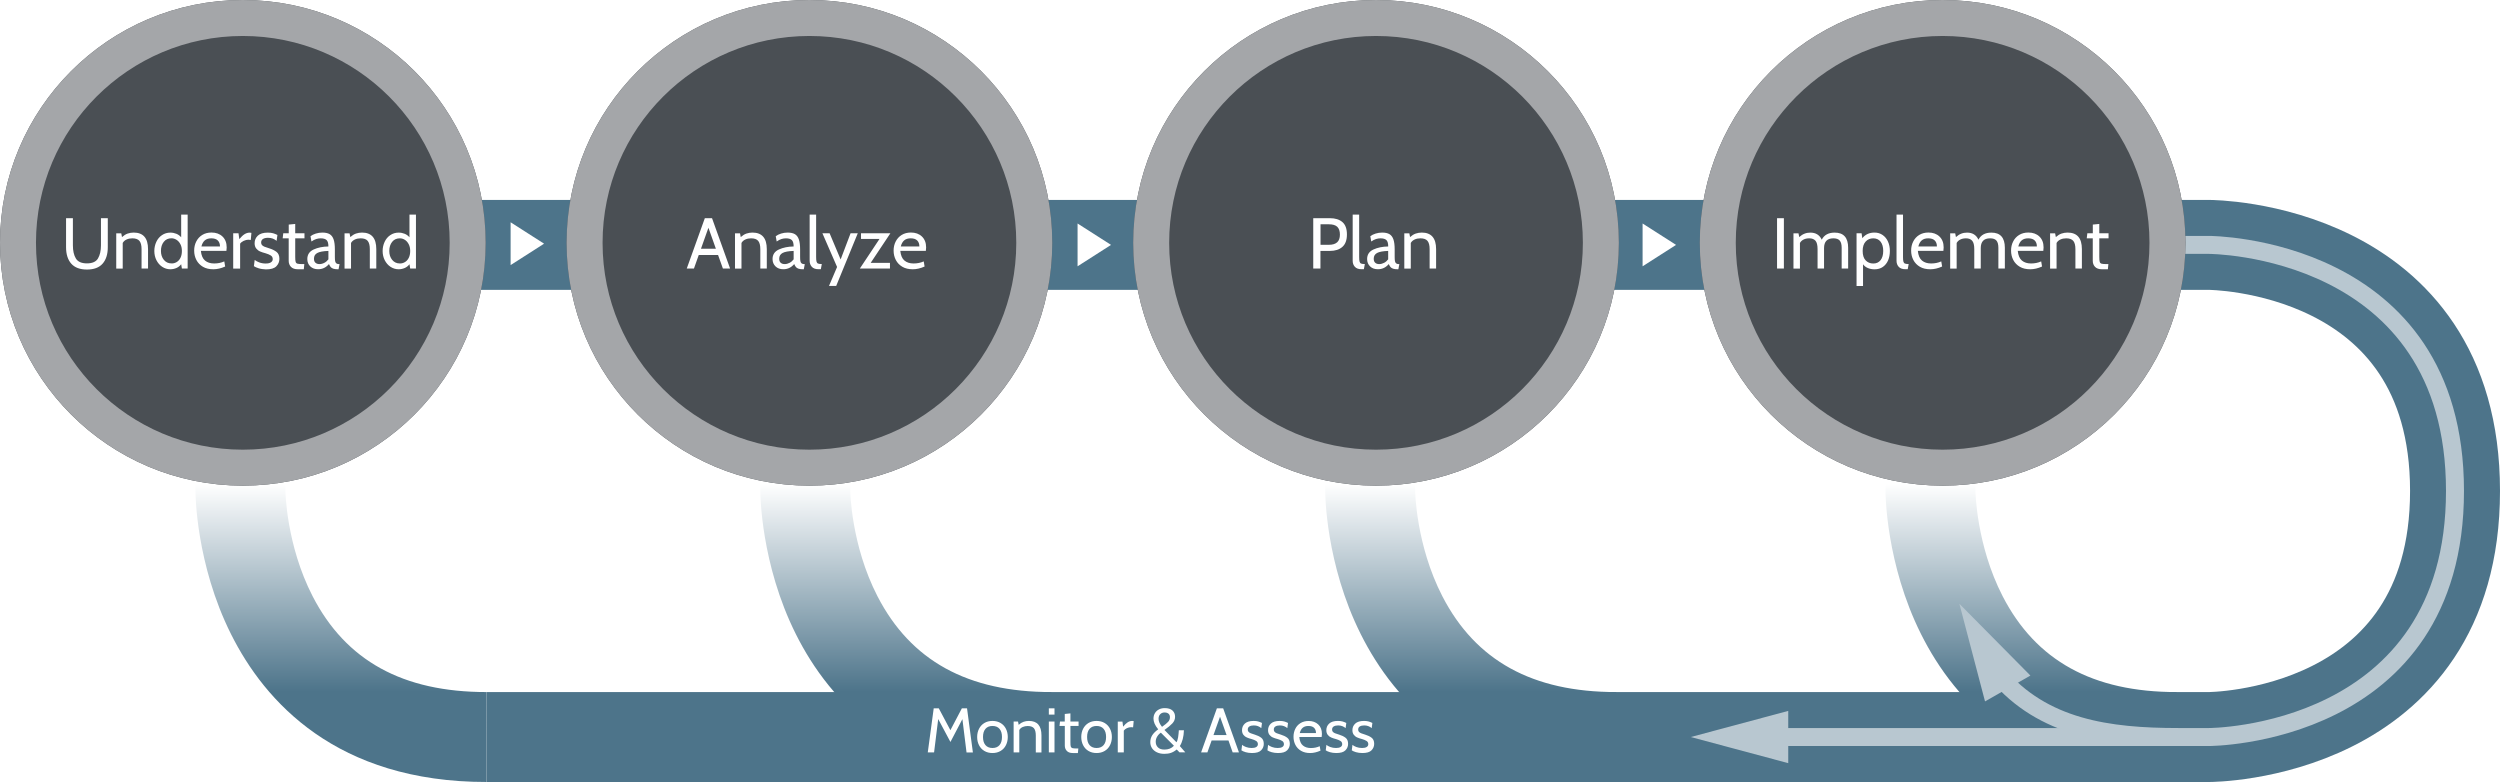 <?xml version="1.0" encoding="utf-8"?>
<!-- Generator: Adobe Illustrator 23.1.1, SVG Export Plug-In . SVG Version: 6.00 Build 0)  -->
<svg id="custom-2" version="1.0" xmlns="http://www.w3.org/2000/svg" xmlns:xlink="http://www.w3.org/1999/xlink" x="0px" y="0px"
	 viewBox="0 0 555.95 173.9" style="enable-background:new 0 0 555.95 173.9;" xml:space="preserve">

<style type="text/css">
  #custom-2 .st0{display:none;}
  #custom-2 .st1{display:inline;fill:none;stroke:#EC1C24;stroke-width:20;stroke-miterlimit:10;}
  #custom-2 .st2{display:inline;fill:none;stroke:#4d748a;stroke-width:20;stroke-miterlimit:10;}
  #custom-2 .st3{fill:none;stroke:#4d748a;stroke-width:20;stroke-miterlimit:10;}
  #custom-2 .st4{fill:url(#SVGID_1_); stroke-width:0;}
  #custom-2 .st5{fill:url(#SVGID_2_);}
  #custom-2 .st6{fill:url(#SVGID_3_);}
  #custom-2 .st7{fill:url(#SVGID_4_);}
  #custom-2 .st8{fill:#FFFFFF;}
  #custom-2 .st9{fill:none;stroke:#B8C7D0;stroke-width:4;stroke-miterlimit:10;}
  #custom-2 .st10{fill:#B8C7D0;}
  #custom-2 .st11{fill:#FFFFFF;stroke:#4a4f54;stroke-width:8;stroke-miterlimit:10;}
  #custom-2 .st12{fill:#FFFFFF;stroke:#4a4f54;stroke-width:8;stroke-miterlimit:10;}
  #custom-2 .st13{fill:#FFFFFF;stroke:#4a4f54;stroke-width:8;stroke-miterlimit:10;}
  #custom-2 .st14{fill:#FFFFFF;stroke:#4a4f54;stroke-width:8;stroke-miterlimit:10;}
  #custom-2 .st15{fill:#524F26;}
  #custom-2 .st16{fill:#4a4f54;stroke:#A4A6A9;stroke-width:8;stroke-miterlimit:10;}
  #custom-2 .st17{fill:#4a4f54;stroke:#A4A6A9;stroke-width:8;stroke-miterlimit:10;}
  #custom-2 .st18{fill:#4a4f54;stroke:#A4A6A9;stroke-width:8;stroke-miterlimit:10;}
  #custom-2 .st19{fill:#4a4f54;stroke:#A4A6A9;stroke-width:8;stroke-miterlimit:10;}	
</style>

<g id="build" class="st0">
	<path class="st1" d="M108.19,355.42h383.04c0,0,54.72,0,54.72-54.72s-54.72-54.72-54.72-54.72H94.51"/>
	<path class="st2" d="M361.27,355.42c-54.72,0-54.72-54.72-54.72-54.72v-13.57"/>
	<path class="st2" d="M484.39,451.18c-54.72,0-54.72-54.72-54.72-54.72v-14.01"/>
	<path class="st2" d="M231.31,355.42c-54.72,0-54.72-54.72-54.72-54.72v-13.57"/>
	<path class="st2" d="M108.19,355.42c-54.72,0-54.72-54.72-54.72-54.72v-13.57"/>
</g>
<g id="base">
	<path class="st3" d="M108.19,163.9h383.04c0,0,54.72,0,54.72-54.72s-54.72-54.72-54.72-54.72H94.51"/>
	<linearGradient id="SVGID_1_" gradientUnits="userSpaceOnUse" x1="75.827" y1="153.763" x2="75.827" y2="86.566">
		<stop  offset="0" style="stop-color:#4d748a"/>
		<stop  offset="0.687" style="stop-color:#FFFFFF"/>
	</linearGradient>
	<path class="st4" d="M108.19,173.9c-33.37,0-49.32-17.88-56.82-32.89c-7.81-15.61-7.9-31.18-7.9-31.83V95.61h20v13.57
		c0,0.08,0.17,12.01,6.06,23.43c7.4,14.33,20.04,21.29,38.66,21.29V173.9z"/>
	<linearGradient id="SVGID_2_" gradientUnits="userSpaceOnUse" x1="201.444" y1="153.763" x2="201.444" y2="86.566">
		<stop  offset="0" style="stop-color:#4d748a"/>
		<stop  offset="0.687" style="stop-color:#FFFFFF"/>
	</linearGradient>
	<path class="st5" d="M233.8,173.9c-33.37,0-49.32-17.88-56.82-32.89c-7.81-15.61-7.9-31.18-7.9-31.83V95.61h20v13.57
		c0,0.08,0.17,12.01,6.06,23.43c7.4,14.33,20.04,21.29,38.66,21.29V173.9z"/>
	<linearGradient id="SVGID_3_" gradientUnits="userSpaceOnUse" x1="327.06" y1="153.763" x2="327.06" y2="86.566">
		<stop  offset="0" style="stop-color:#4d748a"/>
		<stop  offset="0.687" style="stop-color:#FFFFFF"/>
	</linearGradient>
	<path class="st6" d="M359.42,173.9c-33.37,0-49.32-17.88-56.82-32.89c-7.81-15.61-7.9-31.18-7.9-31.83V95.61h20v13.57
		c0,0.08,0.17,12.01,6.06,23.43c7.4,14.33,20.04,21.29,38.66,21.29V173.9z"/>
	<linearGradient id="SVGID_4_" gradientUnits="userSpaceOnUse" x1="451.656" y1="153.763" x2="451.656" y2="86.566">
		<stop  offset="0" style="stop-color:#4d748a"/>
		<stop  offset="0.687" style="stop-color:#FFFFFF"/>
	</linearGradient>
	<path class="st7" d="M484.02,173.9c-33.37,0-49.32-17.88-56.82-32.89c-7.81-15.61-7.9-31.18-7.9-31.83V95.61h20v13.57
		c0,0.08,0.17,12.01,6.06,23.43c7.4,14.33,20.04,21.29,38.66,21.29V173.9z"/>
	<path class="st8" d="M302.97,167.46c0.95,0,1.63-0.2,2.02-0.6s0.6-0.88,0.6-1.44c0-0.62-0.19-1.08-0.58-1.37
		c-0.39-0.29-0.85-0.51-1.38-0.67c-0.43-0.13-0.75-0.24-0.95-0.32c-0.2-0.08-0.36-0.19-0.48-0.32s-0.17-0.29-0.17-0.5
		c0-0.31,0.12-0.54,0.36-0.69c0.24-0.15,0.56-0.23,0.97-0.23c0.36,0,0.67,0.05,0.94,0.16c0.27,0.11,0.52,0.25,0.74,0.44l0.15-1.15
		c-0.28-0.14-0.56-0.25-0.84-0.33c-0.28-0.08-0.62-0.12-1.02-0.12c-0.88,0-1.53,0.2-1.95,0.59c-0.42,0.39-0.63,0.88-0.63,1.47
		c0,0.43,0.11,0.77,0.32,1.04c0.21,0.26,0.46,0.46,0.76,0.58c0.29,0.13,0.66,0.25,1.08,0.36c0.39,0.11,0.72,0.25,0.98,0.41
		c0.26,0.16,0.39,0.4,0.39,0.72c0,0.27-0.12,0.48-0.36,0.63s-0.58,0.22-1.02,0.22c-0.47,0-0.89-0.07-1.28-0.22
		c-0.39-0.15-0.67-0.31-0.86-0.48l-0.15,1.22c0.21,0.15,0.52,0.29,0.93,0.41C301.96,167.39,302.43,167.46,302.97,167.46
		 M297.17,167.46c0.95,0,1.63-0.2,2.02-0.6c0.4-0.4,0.6-0.88,0.6-1.44c0-0.62-0.19-1.08-0.58-1.37c-0.39-0.29-0.85-0.51-1.38-0.67
		c-0.43-0.13-0.75-0.24-0.95-0.32c-0.2-0.08-0.36-0.19-0.48-0.32s-0.17-0.29-0.17-0.5c0-0.31,0.12-0.54,0.36-0.69
		c0.24-0.15,0.56-0.23,0.97-0.23c0.36,0,0.67,0.05,0.94,0.16c0.27,0.11,0.52,0.25,0.74,0.44l0.15-1.15
		c-0.28-0.14-0.56-0.25-0.84-0.33c-0.28-0.08-0.62-0.12-1.02-0.12c-0.88,0-1.53,0.2-1.95,0.59c-0.42,0.39-0.63,0.88-0.63,1.47
		c0,0.43,0.11,0.77,0.32,1.04s0.46,0.46,0.76,0.58c0.29,0.13,0.66,0.25,1.08,0.36c0.39,0.11,0.72,0.25,0.98,0.41
		c0.26,0.16,0.39,0.4,0.39,0.72c0,0.27-0.12,0.48-0.36,0.63c-0.24,0.15-0.58,0.22-1.01,0.22c-0.47,0-0.89-0.07-1.28-0.22
		c-0.39-0.15-0.67-0.31-0.86-0.48l-0.15,1.22c0.21,0.15,0.52,0.29,0.93,0.41C296.16,167.39,296.63,167.46,297.17,167.46
		 M289.04,163.02c0.13-0.52,0.35-0.92,0.66-1.18c0.31-0.27,0.73-0.4,1.27-0.4c0.56,0,0.98,0.14,1.26,0.42s0.42,0.67,0.42,1.16
		H289.04z M291.35,167.46c0.74,0,1.5-0.18,2.3-0.53l-0.17-0.99c-0.6,0.27-1.25,0.41-1.97,0.41c-0.72,0-1.31-0.19-1.76-0.56
		c-0.46-0.37-0.73-1-0.81-1.89h4.97c0.04-0.21,0.06-0.44,0.06-0.67c0-0.9-0.27-1.62-0.82-2.13s-1.26-0.77-2.14-0.77
		c-0.69,0-1.29,0.16-1.8,0.47c-0.51,0.31-0.9,0.74-1.16,1.27s-0.4,1.13-0.4,1.77c0,0.67,0.14,1.28,0.43,1.83
		c0.29,0.55,0.71,0.99,1.27,1.31C289.9,167.3,290.57,167.46,291.35,167.46 M284.21,167.46c0.95,0,1.63-0.2,2.02-0.6
		c0.4-0.4,0.6-0.88,0.6-1.44c0-0.62-0.19-1.08-0.58-1.37c-0.39-0.29-0.85-0.51-1.38-0.67c-0.43-0.13-0.75-0.24-0.95-0.32
		c-0.21-0.08-0.36-0.19-0.48-0.32s-0.17-0.29-0.17-0.5c0-0.31,0.12-0.54,0.36-0.69c0.24-0.15,0.56-0.23,0.97-0.23
		c0.35,0,0.67,0.05,0.94,0.16c0.27,0.11,0.52,0.25,0.74,0.44l0.15-1.15c-0.28-0.14-0.56-0.25-0.84-0.33
		c-0.28-0.08-0.62-0.12-1.02-0.12c-0.88,0-1.53,0.2-1.95,0.59c-0.42,0.39-0.63,0.88-0.63,1.47c0,0.43,0.11,0.77,0.32,1.04
		c0.21,0.26,0.46,0.46,0.76,0.58c0.29,0.13,0.65,0.25,1.08,0.36c0.39,0.11,0.72,0.25,0.98,0.41c0.26,0.16,0.39,0.4,0.39,0.72
		c0,0.27-0.12,0.48-0.36,0.63s-0.58,0.22-1.02,0.22c-0.47,0-0.89-0.07-1.28-0.22c-0.39-0.15-0.67-0.31-0.86-0.48l-0.15,1.22
		c0.21,0.15,0.52,0.29,0.93,0.41C283.2,167.39,283.67,167.46,284.21,167.46 M278.42,167.46c0.95,0,1.63-0.2,2.02-0.6
		c0.4-0.4,0.6-0.88,0.6-1.44c0-0.62-0.19-1.08-0.58-1.37c-0.39-0.29-0.85-0.51-1.38-0.67c-0.43-0.13-0.75-0.24-0.95-0.32
		c-0.21-0.08-0.36-0.19-0.48-0.32s-0.17-0.29-0.17-0.5c0-0.31,0.12-0.54,0.36-0.69c0.24-0.15,0.56-0.23,0.97-0.23
		c0.35,0,0.67,0.05,0.94,0.16c0.27,0.11,0.52,0.25,0.74,0.44l0.15-1.15c-0.28-0.14-0.56-0.25-0.84-0.33
		c-0.28-0.08-0.62-0.12-1.02-0.12c-0.88,0-1.53,0.2-1.95,0.59c-0.42,0.39-0.63,0.88-0.63,1.47c0,0.43,0.11,0.77,0.32,1.04
		s0.46,0.46,0.76,0.58c0.29,0.13,0.65,0.25,1.08,0.36c0.39,0.11,0.72,0.25,0.98,0.41c0.26,0.16,0.39,0.4,0.39,0.72
		c0,0.27-0.12,0.48-0.36,0.63c-0.24,0.15-0.58,0.22-1.01,0.22c-0.47,0-0.89-0.07-1.28-0.22c-0.39-0.15-0.67-0.31-0.86-0.48
		l-0.15,1.22c0.21,0.15,0.52,0.29,0.93,0.41C277.4,167.39,277.87,167.46,278.42,167.46 M269.85,163.47l1.46-4.09l1.46,4.09H269.85z
		 M274.12,167.32h1.4l-3.51-9.8h-1.4l-3.51,9.8h1.4l0.94-2.65h3.75L274.12,167.32z M258.94,166.69c-0.64,0-1.11-0.16-1.44-0.49
		c-0.33-0.33-0.49-0.74-0.49-1.25c0-0.4,0.1-0.78,0.31-1.13c0.2-0.35,0.48-0.65,0.83-0.89l2.91,2.91
		C260.54,166.41,259.84,166.69,258.94,166.69 M258.41,161.63c-0.51-0.62-0.77-1.22-0.77-1.79c0-0.45,0.13-0.79,0.39-1.04
		s0.58-0.36,0.95-0.36c0.36,0,0.65,0.09,0.87,0.27c0.21,0.18,0.32,0.44,0.32,0.78c0,0.39-0.13,0.73-0.39,1.02
		S259.06,161.18,258.41,161.63 M258.91,167.64c0.57,0,1.07-0.07,1.49-0.22c0.43-0.15,0.85-0.39,1.28-0.75l0.62,0.64h1.29l-1.22-1.4
		c0.56-0.89,0.86-2.06,0.91-3.51h-1.13c-0.03,0.49-0.08,1.01-0.16,1.54c-0.08,0.53-0.21,0.9-0.38,1.12l-2.66-2.73
		c0.77-0.54,1.36-1.03,1.76-1.46s0.6-0.92,0.6-1.47c0-0.58-0.19-1.04-0.58-1.4c-0.39-0.35-0.96-0.53-1.73-0.53
		c-0.46,0-0.88,0.09-1.25,0.28c-0.38,0.19-0.68,0.46-0.9,0.81c-0.22,0.35-0.34,0.77-0.34,1.25c0,0.35,0.08,0.71,0.24,1.1
		c0.16,0.39,0.43,0.81,0.81,1.28c-0.62,0.44-1.06,0.89-1.34,1.34c-0.28,0.46-0.42,0.96-0.42,1.51c0,0.49,0.12,0.92,0.37,1.32
		c0.25,0.39,0.61,0.7,1.08,0.93C257.72,167.52,258.28,167.64,258.91,167.64 M248.57,167.32h1.34v-4.84
		c0.14-0.21,0.36-0.38,0.67-0.54c0.31-0.15,0.64-0.23,0.98-0.23c0.16,0,0.3,0.01,0.42,0.04l0.13-1.39c-0.1-0.03-0.21-0.04-0.32-0.04
		c-0.35,0-0.69,0.1-1.02,0.31s-0.66,0.53-1.01,0.97l-0.15-1.13h-1.04V167.32z M243.86,166.34c-0.67,0-1.19-0.21-1.56-0.64
		c-0.37-0.43-0.55-1.03-0.55-1.81s0.18-1.38,0.55-1.81c0.37-0.43,0.89-0.64,1.56-0.64s1.19,0.21,1.56,0.64
		c0.37,0.43,0.55,1.03,0.55,1.81s-0.18,1.38-0.55,1.81C245.06,166.12,244.54,166.34,243.86,166.34 M243.86,167.46
		c0.69,0,1.29-0.16,1.81-0.47c0.52-0.31,0.91-0.74,1.18-1.28c0.27-0.54,0.41-1.15,0.41-1.82s-0.14-1.28-0.41-1.82
		c-0.27-0.54-0.67-0.97-1.18-1.28c-0.52-0.31-1.12-0.47-1.81-0.47c-0.7,0-1.31,0.16-1.82,0.47c-0.51,0.31-0.9,0.74-1.18,1.28
		c-0.27,0.54-0.41,1.15-0.41,1.82s0.14,1.28,0.41,1.82c0.27,0.54,0.66,0.97,1.18,1.28C242.56,167.3,243.16,167.46,243.86,167.46
		 M238.57,167.46h1.13l0.1-1.01h-0.32c-0.49,0-0.82-0.03-1-0.08c-0.18-0.05-0.3-0.17-0.36-0.34s-0.08-0.5-0.08-0.98v-3.61h1.81
		v-0.98h-1.81v-1.82l-1.26,0.13v1.69h-1.06l-0.11,0.98h1.18v4.38c0,0.46,0.15,0.85,0.44,1.16
		C237.52,167.3,237.97,167.46,238.57,167.46 M233.24,167.32h1.26v-6.86h-1.26V167.32z M233.24,158.92h1.26v-1.4h-1.26V158.92z
		 M228.8,160.32c-0.41,0-0.8,0.06-1.17,0.19c-0.37,0.13-0.74,0.35-1.1,0.68l-0.14-0.73h-0.98v6.86h1.26v-4.98
		c0.17-0.3,0.42-0.52,0.76-0.67s0.71-0.22,1.12-0.22c0.64,0,1.1,0.17,1.38,0.5c0.27,0.33,0.41,0.87,0.41,1.6v3.78h1.26v-3.78
		C231.6,161.39,230.67,160.32,228.8,160.32 M220.71,166.34c-0.67,0-1.19-0.21-1.56-0.64c-0.37-0.43-0.55-1.03-0.55-1.81
		s0.18-1.38,0.55-1.81c0.37-0.43,0.89-0.64,1.56-0.64s1.19,0.21,1.56,0.64s0.55,1.03,0.55,1.81s-0.18,1.38-0.55,1.81
		S221.38,166.34,220.71,166.34 M220.71,167.46c0.69,0,1.29-0.16,1.81-0.47s0.91-0.74,1.18-1.28s0.41-1.15,0.41-1.82
		s-0.14-1.28-0.41-1.82s-0.66-0.97-1.18-1.28s-1.12-0.47-1.81-0.47c-0.7,0-1.31,0.16-1.82,0.47s-0.9,0.74-1.18,1.28
		c-0.27,0.54-0.41,1.15-0.41,1.82s0.13,1.28,0.41,1.82c0.27,0.54,0.66,0.97,1.18,1.28S220.01,167.46,220.71,167.46 M216.35,167.32
		l-1.3-9.8h-1.15l-2.55,4.86l-2.58-4.86h-1.13l-1.32,9.8h1.4l0.92-7.42l2.72,5.1l2.66-5.08l0.92,7.41H216.35z"/>
	<polygon class="st8" points="113.55,49.43 113.55,58.95 120.99,54.19 	"/>
	<polygon class="st8" points="239.63,49.7 239.63,59.22 247.07,54.46 	"/>
	<polygon class="st8" points="365.28,49.7 365.28,59.22 372.72,54.46 	"/>
	<g>
		<g>
			<path class="st9" d="M393.7,163.9h97.52c0,0,54.72,0,54.72-54.72c0-54.72-54.72-54.72-54.72-54.72h-26.39"/>
			<g>
				<polygon class="st10" points="397.67,169.71 375.99,163.9 397.67,158.09 				"/>
			</g>
		</g>
	</g>
	<g>
		<circle class="st11" cx="54" cy="54" r="50"/>
	</g>
	<circle class="st12" cx="180" cy="54" r="50"/>
	<circle class="st13" cx="306" cy="54" r="50"/>
	<circle class="st14" cx="432" cy="54" r="50"/>
	<g>
		<path class="st15" d="M15.85,58.64c-0.77-0.87-1.16-2.09-1.16-3.67v-6.45h1.52v6.03c0,1.23,0.22,2.2,0.66,2.93
			c0.44,0.73,1.26,1.09,2.46,1.09c1.21,0,2.03-0.37,2.46-1.1s0.66-1.7,0.66-2.92v-6.03h1.52v6.45c0,1.58-0.39,2.8-1.16,3.67
			s-1.93,1.3-3.48,1.3C17.79,59.94,16.63,59.51,15.85,58.64z"/>
		<path class="st15" d="M32.92,55.4v4.32h-1.44V55.4c0-0.84-0.16-1.45-0.47-1.83C30.69,53.19,30.16,53,29.43,53
			c-0.47,0-0.9,0.08-1.28,0.26c-0.38,0.17-0.67,0.43-0.86,0.77v5.7h-1.44v-7.84h1.12l0.16,0.83c0.42-0.37,0.83-0.63,1.26-0.78
			c0.42-0.14,0.87-0.22,1.34-0.22C31.85,51.72,32.92,52.95,32.92,55.4z"/>
		<path class="st15" d="M41.73,47.72v12h-1.28l-0.16-0.96c-0.27,0.36-0.61,0.64-1.04,0.83s-0.88,0.29-1.36,0.29
			c-0.66,0-1.26-0.18-1.81-0.54s-0.97-0.85-1.29-1.47c-0.31-0.62-0.47-1.3-0.47-2.05c0-0.72,0.15-1.4,0.44-2.03
			c0.29-0.63,0.71-1.13,1.26-1.5c0.54-0.37,1.17-0.56,1.87-0.56c0.47,0,0.91,0.09,1.33,0.26c0.42,0.17,0.77,0.43,1.07,0.78v-5.04
			H41.73z M39.25,58.3c0.35-0.2,0.64-0.5,0.86-0.92c0.22-0.42,0.34-0.94,0.34-1.57c0-0.59-0.11-1.09-0.34-1.52
			c-0.22-0.43-0.52-0.75-0.87-0.97c-0.36-0.22-0.72-0.33-1.1-0.33c-0.73,0-1.3,0.26-1.72,0.79c-0.42,0.53-0.63,1.2-0.63,2.02
			c0,0.79,0.21,1.45,0.64,1.98s1,0.8,1.71,0.8C38.53,58.6,38.9,58.5,39.25,58.3z"/>
		<path class="st15" d="M45.13,59.33c-0.63-0.37-1.12-0.87-1.45-1.5c-0.33-0.63-0.5-1.33-0.5-2.1c0-0.74,0.15-1.41,0.46-2.02
			s0.75-1.1,1.33-1.46s1.27-0.54,2.06-0.54c1,0,1.82,0.29,2.44,0.88c0.62,0.59,0.94,1.4,0.94,2.43c0,0.27-0.02,0.52-0.06,0.77h-5.68
			c0.1,1.01,0.41,1.73,0.93,2.16c0.52,0.43,1.19,0.64,2.02,0.64s1.57-0.15,2.26-0.46l0.19,1.14c-0.91,0.41-1.78,0.61-2.62,0.61
			C46.53,59.88,45.77,59.7,45.13,59.33z M48.92,54.81c0-0.57-0.16-1.01-0.48-1.33C48.12,53.16,47.64,53,47,53
			c-0.62,0-1.1,0.15-1.46,0.46c-0.35,0.3-0.6,0.75-0.75,1.35H48.92z"/>
		<path class="st15" d="M51.86,51.88h1.18l0.18,1.3c0.41-0.5,0.79-0.87,1.16-1.1c0.37-0.23,0.75-0.35,1.16-0.35
			c0.13,0,0.25,0.02,0.37,0.05l-0.14,1.58c-0.14-0.03-0.3-0.05-0.48-0.05c-0.39,0-0.77,0.09-1.12,0.26
			c-0.35,0.18-0.61,0.38-0.77,0.62v5.54h-1.54V51.88z"/>
		<path class="st15" d="M57.52,59.66c-0.46-0.14-0.82-0.3-1.06-0.47l0.18-1.39c0.21,0.19,0.54,0.37,0.98,0.54s0.93,0.26,1.46,0.26
			c0.5,0,0.89-0.08,1.16-0.26c0.27-0.17,0.41-0.41,0.41-0.72c0-0.36-0.15-0.64-0.45-0.82s-0.67-0.34-1.12-0.47
			c-0.49-0.13-0.9-0.26-1.24-0.41c-0.34-0.14-0.62-0.37-0.86-0.66c-0.24-0.3-0.36-0.69-0.36-1.18c0-0.67,0.24-1.23,0.72-1.68
			c0.48-0.45,1.22-0.67,2.22-0.67c0.46,0,0.85,0.05,1.17,0.14c0.32,0.09,0.64,0.22,0.96,0.38l-0.18,1.31
			c-0.26-0.21-0.54-0.38-0.85-0.5c-0.31-0.12-0.67-0.18-1.07-0.18c-0.47,0-0.84,0.09-1.11,0.26c-0.27,0.18-0.41,0.44-0.41,0.79
			c0,0.23,0.06,0.42,0.19,0.57c0.13,0.14,0.31,0.26,0.54,0.36c0.24,0.1,0.6,0.22,1.09,0.37c0.61,0.18,1.13,0.44,1.58,0.77
			c0.44,0.33,0.66,0.85,0.66,1.57c0,0.64-0.23,1.19-0.68,1.65c-0.45,0.46-1.22,0.69-2.31,0.69C58.52,59.88,57.98,59.81,57.52,59.66z
			"/>
		<path class="st15" d="M64.7,59.34c-0.34-0.36-0.5-0.81-0.5-1.33V53h-1.34l0.13-1.12h1.22v-1.94l1.44-0.14v2.08h2.06V53h-2.06v4.13
			c0,0.54,0.03,0.92,0.1,1.12c0.06,0.2,0.2,0.33,0.41,0.39s0.59,0.09,1.14,0.09h0.37l-0.11,1.15h-1.3
			C65.55,59.88,65.04,59.7,64.7,59.34z"/>
		<path class="st15" d="M69,59.24c-0.44-0.43-0.66-0.97-0.66-1.63c0-0.99,0.47-1.7,1.41-2.13c0.94-0.43,2.03-0.65,3.28-0.67
			c0-0.7-0.14-1.18-0.41-1.43c-0.27-0.25-0.71-0.38-1.3-0.38c-0.33,0-0.66,0.05-0.99,0.15c-0.33,0.1-0.69,0.29-1.07,0.55l-0.21-1.17
			c0.32-0.25,0.71-0.44,1.18-0.59c0.47-0.15,0.96-0.22,1.47-0.22c0.67,0,1.21,0.12,1.61,0.35c0.4,0.24,0.69,0.62,0.88,1.17
			c0.19,0.54,0.28,1.29,0.28,2.24v1.6c0,0.43,0.02,0.75,0.06,0.97c0.04,0.22,0.12,0.39,0.25,0.5s0.33,0.18,0.59,0.18h0.14
			l-0.22,1.15h-0.11c-0.45,0-0.8-0.04-1.06-0.13c-0.26-0.09-0.45-0.21-0.58-0.37c-0.13-0.16-0.26-0.38-0.38-0.66
			c-0.66,0.77-1.46,1.15-2.4,1.15C70.03,59.88,69.45,59.67,69,59.24z M72.14,58.44c0.36-0.19,0.65-0.45,0.89-0.77V55.8
			c-1.15,0.04-1.98,0.19-2.47,0.46c-0.5,0.26-0.74,0.69-0.74,1.27c0,0.41,0.11,0.71,0.33,0.9s0.51,0.3,0.89,0.3
			C71.41,58.73,71.78,58.63,72.14,58.44z"/>
		<path class="st15" d="M83.68,55.4v4.32h-1.44V55.4c0-0.84-0.16-1.45-0.47-1.83C81.46,53.19,80.93,53,80.2,53
			c-0.47,0-0.9,0.08-1.28,0.26s-0.67,0.43-0.86,0.77v5.7h-1.44v-7.84h1.12l0.16,0.83c0.42-0.37,0.83-0.63,1.26-0.78
			c0.42-0.14,0.87-0.22,1.34-0.22C82.62,51.72,83.68,52.95,83.68,55.4z"/>
		<path class="st15" d="M92.5,47.72v12h-1.28l-0.16-0.96c-0.27,0.36-0.61,0.64-1.04,0.83s-0.88,0.29-1.36,0.29
			c-0.66,0-1.26-0.18-1.81-0.54s-0.97-0.85-1.29-1.47c-0.31-0.62-0.47-1.3-0.47-2.05c0-0.72,0.15-1.4,0.44-2.03
			c0.29-0.63,0.71-1.13,1.26-1.5c0.54-0.37,1.17-0.56,1.87-0.56c0.47,0,0.91,0.09,1.33,0.26c0.42,0.17,0.77,0.43,1.07,0.78v-5.04
			H92.5z M90.02,58.3c0.35-0.2,0.64-0.5,0.86-0.92s0.34-0.94,0.34-1.57c0-0.59-0.11-1.09-0.34-1.52s-0.51-0.75-0.87-0.97
			S89.29,53,88.92,53c-0.73,0-1.3,0.26-1.72,0.79c-0.42,0.53-0.63,1.2-0.63,2.02c0,0.79,0.21,1.45,0.64,1.98
			c0.43,0.53,1,0.8,1.71,0.8C89.3,58.6,89.67,58.5,90.02,58.3z"/>
	</g>
	<g>
		<path class="st15" d="M159.68,56.7h-4.29l-1.07,3.02h-1.6l4.02-11.2h1.6l4.02,11.2h-1.6L159.68,56.7z M159.2,55.32l-1.66-4.67
			l-1.66,4.67H159.2z"/>
		<path class="st15" d="M170.52,55.4v4.32h-1.44V55.4c0-0.84-0.16-1.45-0.47-1.83c-0.31-0.38-0.84-0.57-1.58-0.57
			c-0.47,0-0.9,0.08-1.28,0.26c-0.38,0.17-0.67,0.43-0.86,0.77v5.7h-1.44v-7.84h1.12l0.16,0.83c0.42-0.37,0.83-0.63,1.26-0.78
			c0.42-0.14,0.87-0.22,1.34-0.22C169.45,51.72,170.52,52.95,170.52,55.4z"/>
		<path class="st15" d="M172.46,59.24c-0.44-0.43-0.66-0.97-0.66-1.63c0-0.99,0.47-1.7,1.41-2.13c0.94-0.43,2.03-0.65,3.28-0.67
			c0-0.7-0.14-1.18-0.41-1.43c-0.27-0.25-0.71-0.38-1.3-0.38c-0.33,0-0.66,0.05-0.99,0.15c-0.33,0.1-0.69,0.29-1.07,0.55l-0.21-1.17
			c0.32-0.25,0.71-0.44,1.18-0.59c0.47-0.15,0.96-0.22,1.47-0.22c0.67,0,1.21,0.12,1.61,0.35c0.4,0.24,0.69,0.62,0.88,1.17
			c0.19,0.54,0.28,1.29,0.28,2.24v1.6c0,0.43,0.02,0.75,0.06,0.97c0.04,0.22,0.12,0.39,0.25,0.5s0.33,0.18,0.59,0.18h0.14
			l-0.22,1.15h-0.11c-0.45,0-0.8-0.04-1.06-0.13c-0.26-0.09-0.45-0.21-0.58-0.37s-0.26-0.38-0.38-0.66
			c-0.66,0.77-1.46,1.15-2.4,1.15C173.49,59.88,172.9,59.67,172.46,59.24z M175.6,58.44c0.36-0.19,0.65-0.45,0.89-0.77V55.8
			c-1.15,0.04-1.98,0.19-2.47,0.46s-0.74,0.69-0.74,1.27c0,0.41,0.11,0.71,0.33,0.9c0.22,0.2,0.51,0.3,0.89,0.3
			C174.87,58.73,175.24,58.63,175.6,58.44z"/>
		<path class="st15" d="M180.54,59.34c-0.33-0.36-0.49-0.81-0.49-1.34V47.72h1.44v9.44c0,0.47,0.03,0.81,0.09,1.02
			c0.06,0.21,0.17,0.36,0.34,0.43c0.17,0.07,0.45,0.11,0.83,0.11l-0.21,1.15h-0.46C181.38,59.88,180.87,59.7,180.54,59.34z"/>
		<path class="st15" d="M186.15,59.37l-3.26-7.49h1.6l2.45,5.82l2.21-5.82h1.6l-4.8,11.71h-1.6L186.15,59.37z"/>
		<path class="st15" d="M193.62,58.46h4.29v1.26h-6.7l4.37-6.58h-4.11v-1.26h6.53L193.62,58.46z"/>
		<path class="st15" d="M200.67,59.33c-0.63-0.37-1.12-0.87-1.45-1.5c-0.33-0.63-0.5-1.33-0.5-2.1c0-0.74,0.15-1.41,0.46-2.02
			s0.75-1.1,1.33-1.46s1.27-0.54,2.06-0.54c1,0,1.82,0.29,2.44,0.88c0.62,0.59,0.94,1.4,0.94,2.43c0,0.27-0.02,0.52-0.06,0.77h-5.68
			c0.1,1.01,0.41,1.73,0.93,2.16c0.52,0.43,1.19,0.64,2.02,0.64s1.57-0.15,2.26-0.46l0.19,1.14c-0.91,0.41-1.78,0.61-2.62,0.61
			C202.07,59.88,201.3,59.7,200.67,59.33z M204.45,54.81c0-0.57-0.16-1.01-0.48-1.33c-0.32-0.32-0.8-0.48-1.44-0.48
			c-0.62,0-1.1,0.15-1.46,0.46c-0.35,0.3-0.6,0.75-0.75,1.35H204.45z"/>
	</g>
	<g>
		<path class="st15" d="M292.04,48.52h3.7c1.19,0,2.12,0.29,2.79,0.87c0.67,0.58,1,1.5,1,2.76c0,1.24-0.34,2.16-1.01,2.75
			c-0.67,0.6-1.6,0.9-2.78,0.9h-2.1v3.92h-1.6V48.52z M295.52,54.44c0.82,0,1.43-0.19,1.84-0.56s0.61-0.94,0.61-1.71
			c0-0.78-0.2-1.35-0.58-1.73c-0.39-0.37-1.01-0.56-1.86-0.56h-1.87v4.56H295.52z"/>
		<path class="st15" d="M301.3,59.34c-0.33-0.36-0.49-0.81-0.49-1.34V47.72h1.44v9.44c0,0.47,0.03,0.81,0.09,1.02
			c0.06,0.21,0.17,0.36,0.34,0.43c0.17,0.07,0.45,0.11,0.83,0.11l-0.21,1.15h-0.46C302.14,59.88,301.63,59.7,301.3,59.34z"/>
		<path class="st15" d="M304.68,59.24c-0.44-0.43-0.66-0.97-0.66-1.63c0-0.99,0.47-1.7,1.41-2.13c0.94-0.43,2.03-0.65,3.28-0.67
			c0-0.7-0.14-1.18-0.41-1.43c-0.27-0.25-0.71-0.38-1.3-0.38c-0.33,0-0.66,0.05-0.99,0.15c-0.33,0.1-0.69,0.29-1.07,0.55l-0.21-1.17
			c0.32-0.25,0.71-0.44,1.18-0.59c0.47-0.15,0.96-0.22,1.47-0.22c0.67,0,1.21,0.12,1.61,0.35c0.4,0.24,0.69,0.62,0.88,1.17
			c0.19,0.54,0.28,1.29,0.28,2.24v1.6c0,0.43,0.02,0.75,0.06,0.97c0.04,0.22,0.12,0.39,0.25,0.5s0.33,0.18,0.59,0.18h0.14
			l-0.22,1.15h-0.11c-0.45,0-0.8-0.04-1.06-0.13c-0.26-0.09-0.45-0.21-0.58-0.37s-0.26-0.38-0.38-0.66
			c-0.66,0.77-1.46,1.15-2.4,1.15C305.7,59.88,305.12,59.67,304.68,59.24z M307.81,58.44c0.36-0.19,0.65-0.45,0.89-0.77V55.8
			c-1.15,0.04-1.98,0.19-2.47,0.46s-0.74,0.69-0.74,1.27c0,0.41,0.11,0.71,0.33,0.9c0.22,0.2,0.51,0.3,0.89,0.3
			C307.08,58.73,307.45,58.63,307.81,58.44z"/>
		<path class="st15" d="M319.36,55.4v4.32h-1.44V55.4c0-0.84-0.16-1.45-0.47-1.83c-0.32-0.38-0.84-0.57-1.58-0.57
			c-0.47,0-0.9,0.08-1.28,0.26s-0.67,0.43-0.86,0.77v5.7h-1.44v-7.84h1.12l0.16,0.83c0.42-0.37,0.83-0.63,1.26-0.78
			c0.42-0.14,0.87-0.22,1.34-0.22C318.29,51.72,319.36,52.95,319.36,55.4z"/>
	</g>
	<g>
		<path class="st15" d="M395.18,48.52h1.52v11.2h-1.52V48.52z"/>
		<path class="st15" d="M410.99,55.1v4.62h-1.44v-4.61c0-0.74-0.14-1.27-0.43-1.61s-0.76-0.5-1.41-0.5c-1.39,0-2.08,0.73-2.08,2.18
			v4.54h-1.44V55.4c0-0.9-0.16-1.52-0.47-1.87c-0.31-0.35-0.77-0.53-1.37-0.53c-0.47,0-0.89,0.08-1.25,0.26
			c-0.36,0.17-0.64,0.43-0.83,0.77v5.7h-1.44v-7.84h1.12l0.16,0.83c0.39-0.35,0.79-0.61,1.19-0.76c0.4-0.16,0.83-0.23,1.29-0.23
			c1.2,0,2.04,0.52,2.53,1.57c0.54-1.05,1.5-1.57,2.86-1.57C409.99,51.72,410.99,52.85,410.99,55.1z"/>
		<path class="st15" d="M418.66,52.26c0.52,0.36,0.92,0.85,1.19,1.46c0.28,0.62,0.42,1.31,0.42,2.08c0,0.78-0.13,1.47-0.39,2.09
			c-0.26,0.61-0.65,1.1-1.16,1.46c-0.51,0.36-1.14,0.54-1.87,0.54c-0.54,0-1.04-0.1-1.49-0.29s-0.8-0.47-1.06-0.83v4.83h-1.44V51.88
			h1.12l0.16,1.09c0.66-0.83,1.56-1.25,2.7-1.25C417.54,51.72,418.14,51.9,418.66,52.26z M418.2,57.86c0.39-0.5,0.59-1.18,0.59-2.06
			s-0.2-1.56-0.59-2.06c-0.39-0.5-0.94-0.74-1.63-0.74c-0.68,0-1.25,0.24-1.69,0.72c-0.44,0.48-0.66,1.17-0.66,2.08
			c0,0.94,0.22,1.64,0.66,2.1c0.44,0.46,1,0.7,1.7,0.7S417.81,58.35,418.2,57.86z"/>
		<path class="st15" d="M422.24,59.34c-0.33-0.36-0.49-0.81-0.49-1.34V47.72h1.44v9.44c0,0.47,0.03,0.81,0.09,1.02
			c0.06,0.21,0.17,0.36,0.34,0.43c0.17,0.07,0.45,0.11,0.83,0.11l-0.21,1.15h-0.46C423.08,59.88,422.57,59.7,422.24,59.34z"/>
		<path class="st15" d="M426.95,59.33c-0.63-0.37-1.12-0.87-1.45-1.5c-0.33-0.63-0.5-1.33-0.5-2.1c0-0.74,0.15-1.41,0.46-2.02
			s0.75-1.1,1.33-1.46s1.27-0.54,2.06-0.54c1,0,1.82,0.29,2.44,0.88c0.62,0.59,0.94,1.4,0.94,2.43c0,0.27-0.02,0.52-0.06,0.77h-5.68
			c0.1,1.01,0.41,1.73,0.93,2.16c0.52,0.43,1.19,0.64,2.02,0.64s1.57-0.15,2.26-0.46l0.19,1.14c-0.91,0.41-1.78,0.61-2.62,0.61
			C428.35,59.88,427.58,59.7,426.95,59.33z M430.73,54.81c0-0.57-0.16-1.01-0.48-1.33c-0.32-0.32-0.8-0.48-1.44-0.48
			c-0.62,0-1.1,0.15-1.46,0.46c-0.35,0.3-0.6,0.75-0.75,1.35H430.73z"/>
		<path class="st15" d="M445.84,55.1v4.62h-1.44v-4.61c0-0.74-0.14-1.27-0.43-1.61s-0.76-0.5-1.41-0.5c-1.39,0-2.08,0.73-2.08,2.18
			v4.54h-1.44V55.4c0-0.9-0.16-1.52-0.47-1.87c-0.31-0.35-0.77-0.53-1.37-0.53c-0.47,0-0.89,0.08-1.25,0.26
			c-0.36,0.17-0.64,0.43-0.83,0.77v5.7h-1.44v-7.84h1.12l0.16,0.83c0.39-0.35,0.79-0.61,1.19-0.76c0.4-0.16,0.83-0.23,1.29-0.23
			c1.2,0,2.04,0.52,2.53,1.57c0.54-1.05,1.5-1.57,2.86-1.57C444.83,51.72,445.84,52.85,445.84,55.1z"/>
		<path class="st15" d="M449.17,59.33c-0.63-0.37-1.12-0.87-1.45-1.5c-0.33-0.63-0.5-1.33-0.5-2.1c0-0.74,0.15-1.41,0.46-2.02
			c0.3-0.61,0.75-1.1,1.33-1.46c0.58-0.36,1.27-0.54,2.06-0.54c1,0,1.82,0.29,2.44,0.88c0.62,0.59,0.94,1.4,0.94,2.43
			c0,0.27-0.02,0.52-0.06,0.77h-5.68c0.1,1.01,0.41,1.73,0.93,2.16s1.19,0.64,2.02,0.64c0.82,0,1.57-0.15,2.26-0.46l0.19,1.14
			c-0.91,0.41-1.78,0.61-2.62,0.61C450.57,59.88,449.81,59.7,449.17,59.33z M452.96,54.81c0-0.57-0.16-1.01-0.48-1.33
			c-0.32-0.32-0.8-0.48-1.44-0.48c-0.62,0-1.1,0.15-1.46,0.46c-0.35,0.3-0.6,0.75-0.75,1.35H452.96z"/>
		<path class="st15" d="M462.97,55.4v4.32h-1.44V55.4c0-0.84-0.16-1.45-0.47-1.83c-0.32-0.38-0.84-0.57-1.58-0.57
			c-0.47,0-0.9,0.08-1.28,0.26s-0.67,0.43-0.86,0.77v5.7h-1.44v-7.84h1.12l0.16,0.83c0.42-0.37,0.83-0.63,1.26-0.78
			c0.42-0.14,0.87-0.22,1.34-0.22C461.91,51.72,462.97,52.95,462.97,55.4z"/>
		<path class="st15" d="M465.89,59.34c-0.34-0.36-0.5-0.81-0.5-1.33V53h-1.34l0.13-1.12h1.22v-1.94l1.44-0.14v2.08h2.06V53h-2.06
			v4.13c0,0.54,0.03,0.92,0.1,1.12c0.06,0.2,0.2,0.33,0.41,0.39s0.59,0.09,1.14,0.09h0.37l-0.11,1.15h-1.3
			C466.74,59.88,466.23,59.7,465.89,59.34z"/>
	</g>
	<g>
		<g>
			<path class="st9" d="M484.39,163.9c-15.42,0-30.12-1.95-40.25-14.03"/>
			<g>
				<polygon class="st10" points="451.52,150.23 435.73,134.27 441.43,155.98 				"/>
			</g>
		</g>
	</g>
</g>
<g id="understand">
	<g>
		<circle class="st16" cx="54" cy="54" r="50"/>
	</g>
	<path class="st8" d="M15.85,58.64c-0.77-0.87-1.16-2.09-1.16-3.67v-6.45h1.52v6.03c0,1.23,0.22,2.2,0.66,2.93
		c0.44,0.73,1.26,1.09,2.46,1.09c1.21,0,2.03-0.37,2.46-1.1s0.66-1.7,0.66-2.92v-6.03h1.52v6.45c0,1.58-0.39,2.8-1.16,3.67
		s-1.93,1.3-3.48,1.3C17.79,59.94,16.63,59.51,15.85,58.64z M32.92,55.4v4.32h-1.44V55.4c0-0.84-0.16-1.45-0.47-1.83
		C30.69,53.19,30.16,53,29.43,53c-0.47,0-0.9,0.08-1.28,0.26c-0.38,0.17-0.67,0.43-0.86,0.77v5.7h-1.44v-7.84h1.12l0.16,0.83
		c0.42-0.37,0.83-0.63,1.26-0.78c0.42-0.14,0.87-0.22,1.34-0.22C31.85,51.72,32.92,52.95,32.92,55.4z M41.73,47.72v12h-1.28
		l-0.16-0.96c-0.27,0.36-0.61,0.64-1.04,0.83s-0.88,0.29-1.36,0.29c-0.66,0-1.26-0.18-1.81-0.54s-0.97-0.85-1.29-1.47
		c-0.31-0.62-0.47-1.3-0.47-2.05c0-0.72,0.15-1.4,0.44-2.03c0.29-0.63,0.71-1.13,1.26-1.5c0.54-0.37,1.17-0.56,1.87-0.56
		c0.47,0,0.91,0.09,1.33,0.26c0.42,0.17,0.77,0.43,1.07,0.78v-5.04H41.73z M39.25,58.3c0.35-0.2,0.64-0.5,0.86-0.92
		c0.22-0.42,0.34-0.94,0.34-1.57c0-0.59-0.11-1.09-0.34-1.52c-0.22-0.43-0.52-0.75-0.87-0.97c-0.36-0.22-0.72-0.33-1.1-0.33
		c-0.73,0-1.3,0.26-1.72,0.79c-0.42,0.53-0.63,1.2-0.63,2.02c0,0.79,0.21,1.45,0.64,1.98s1,0.8,1.71,0.8
		C38.53,58.6,38.9,58.5,39.25,58.3z M45.13,59.33c-0.63-0.37-1.12-0.87-1.45-1.5c-0.33-0.63-0.5-1.33-0.5-2.1
		c0-0.74,0.15-1.41,0.46-2.02s0.75-1.1,1.33-1.46s1.27-0.54,2.06-0.54c1,0,1.82,0.29,2.44,0.88c0.62,0.59,0.94,1.4,0.94,2.43
		c0,0.27-0.02,0.52-0.06,0.77h-5.68c0.1,1.01,0.41,1.73,0.93,2.16c0.52,0.43,1.19,0.64,2.02,0.64s1.57-0.15,2.26-0.46l0.19,1.14
		c-0.91,0.41-1.78,0.61-2.62,0.61C46.53,59.88,45.77,59.7,45.13,59.33z M48.92,54.81c0-0.57-0.16-1.01-0.48-1.33
		C48.12,53.16,47.64,53,47,53c-0.62,0-1.1,0.15-1.46,0.46c-0.35,0.3-0.6,0.75-0.75,1.35H48.92z M51.86,51.88h1.18l0.18,1.3
		c0.41-0.5,0.79-0.87,1.16-1.1c0.37-0.23,0.75-0.35,1.16-0.35c0.13,0,0.25,0.02,0.37,0.05l-0.14,1.58c-0.14-0.03-0.3-0.05-0.48-0.05
		c-0.39,0-0.77,0.09-1.12,0.26c-0.35,0.18-0.61,0.38-0.77,0.62v5.54h-1.54V51.88z M57.52,59.66c-0.46-0.14-0.82-0.3-1.06-0.47
		l0.18-1.39c0.21,0.19,0.54,0.37,0.98,0.54s0.93,0.26,1.46,0.26c0.5,0,0.89-0.08,1.16-0.26c0.27-0.17,0.41-0.41,0.41-0.72
		c0-0.36-0.15-0.64-0.45-0.82s-0.67-0.34-1.12-0.47c-0.49-0.13-0.9-0.26-1.24-0.41c-0.34-0.14-0.62-0.37-0.86-0.66
		c-0.24-0.3-0.36-0.69-0.36-1.18c0-0.67,0.24-1.23,0.72-1.68c0.48-0.45,1.22-0.67,2.22-0.67c0.46,0,0.85,0.05,1.17,0.14
		c0.32,0.09,0.64,0.22,0.96,0.38l-0.18,1.31c-0.26-0.21-0.54-0.38-0.85-0.5c-0.31-0.12-0.67-0.18-1.07-0.18
		c-0.47,0-0.84,0.09-1.11,0.26c-0.27,0.18-0.41,0.44-0.41,0.79c0,0.23,0.06,0.42,0.19,0.57c0.13,0.14,0.31,0.26,0.54,0.36
		c0.24,0.1,0.6,0.22,1.09,0.37c0.61,0.18,1.13,0.44,1.58,0.77c0.44,0.33,0.66,0.85,0.66,1.57c0,0.64-0.23,1.19-0.68,1.65
		c-0.45,0.46-1.22,0.69-2.31,0.69C58.52,59.88,57.98,59.81,57.52,59.66z M64.7,59.34c-0.34-0.36-0.5-0.81-0.5-1.33V53h-1.34
		l0.13-1.12h1.22v-1.94l1.44-0.14v2.08h2.06V53h-2.06v4.13c0,0.54,0.03,0.92,0.1,1.12c0.06,0.2,0.2,0.33,0.41,0.39
		s0.59,0.09,1.14,0.09h0.37l-0.11,1.15h-1.3C65.55,59.88,65.04,59.7,64.7,59.34z M69,59.24c-0.44-0.43-0.66-0.97-0.66-1.63
		c0-0.99,0.47-1.7,1.41-2.13c0.94-0.43,2.03-0.65,3.28-0.67c0-0.7-0.14-1.18-0.41-1.43c-0.27-0.25-0.71-0.38-1.3-0.38
		c-0.33,0-0.66,0.05-0.99,0.15c-0.33,0.1-0.69,0.29-1.07,0.55l-0.21-1.17c0.32-0.25,0.71-0.44,1.18-0.59
		c0.47-0.15,0.96-0.22,1.47-0.22c0.67,0,1.21,0.12,1.61,0.35c0.4,0.24,0.69,0.62,0.88,1.17c0.19,0.54,0.28,1.29,0.28,2.24v1.6
		c0,0.43,0.02,0.75,0.06,0.97c0.04,0.22,0.12,0.39,0.25,0.5s0.33,0.18,0.59,0.18h0.14l-0.22,1.15h-0.11c-0.45,0-0.8-0.04-1.06-0.13
		c-0.26-0.09-0.45-0.21-0.58-0.37c-0.13-0.16-0.26-0.38-0.38-0.66c-0.66,0.77-1.46,1.15-2.4,1.15C70.03,59.88,69.45,59.67,69,59.24z
		 M72.14,58.44c0.36-0.19,0.65-0.45,0.89-0.77V55.8c-1.15,0.04-1.98,0.19-2.47,0.46c-0.5,0.26-0.74,0.69-0.74,1.27
		c0,0.41,0.11,0.71,0.33,0.9s0.51,0.3,0.89,0.3C71.41,58.73,71.78,58.63,72.14,58.44z M83.68,55.4v4.32h-1.44V55.4
		c0-0.84-0.16-1.45-0.47-1.83C81.46,53.19,80.93,53,80.2,53c-0.47,0-0.9,0.08-1.28,0.26s-0.67,0.43-0.86,0.77v5.7h-1.44v-7.84h1.12
		l0.16,0.83c0.42-0.37,0.83-0.63,1.26-0.78c0.42-0.14,0.87-0.22,1.34-0.22C82.62,51.72,83.68,52.95,83.68,55.4z M92.5,47.72v12
		h-1.28l-0.16-0.96c-0.27,0.36-0.61,0.64-1.04,0.83s-0.88,0.29-1.36,0.29c-0.66,0-1.26-0.18-1.81-0.54s-0.97-0.85-1.29-1.47
		c-0.31-0.62-0.47-1.3-0.47-2.05c0-0.72,0.15-1.4,0.44-2.03c0.29-0.63,0.71-1.13,1.26-1.5c0.54-0.37,1.17-0.56,1.87-0.56
		c0.47,0,0.91,0.09,1.33,0.26c0.42,0.17,0.77,0.43,1.07,0.78v-5.04H92.5z M90.02,58.3c0.35-0.2,0.64-0.5,0.86-0.92
		s0.34-0.94,0.34-1.57c0-0.59-0.11-1.09-0.34-1.52s-0.51-0.75-0.87-0.97S89.29,53,88.92,53c-0.73,0-1.3,0.26-1.72,0.79
		c-0.42,0.53-0.63,1.2-0.63,2.02c0,0.79,0.21,1.45,0.64,1.98c0.43,0.53,1,0.8,1.71,0.8C89.3,58.6,89.67,58.5,90.02,58.3z"/>
</g>
<g id="analyze">
	<circle class="st17" cx="180" cy="54" r="50"/>
	<path class="st8" d="M159.68,56.7h-4.29l-1.07,3.02h-1.6l4.02-11.2h1.6l4.02,11.2h-1.6L159.68,56.7z M159.2,55.32l-1.66-4.67
		l-1.66,4.67H159.2z M170.52,55.4v4.32h-1.44V55.4c0-0.84-0.16-1.45-0.47-1.83c-0.31-0.38-0.84-0.57-1.58-0.57
		c-0.47,0-0.9,0.08-1.28,0.26c-0.38,0.17-0.67,0.43-0.86,0.77v5.7h-1.44v-7.84h1.12l0.16,0.83c0.42-0.37,0.83-0.63,1.26-0.78
		c0.42-0.14,0.87-0.22,1.34-0.22C169.45,51.72,170.52,52.95,170.52,55.4z M172.46,59.24c-0.44-0.43-0.66-0.97-0.66-1.63
		c0-0.99,0.47-1.7,1.41-2.13c0.94-0.43,2.03-0.65,3.28-0.67c0-0.7-0.14-1.18-0.41-1.43c-0.27-0.25-0.71-0.38-1.3-0.38
		c-0.33,0-0.66,0.05-0.99,0.15c-0.33,0.1-0.69,0.29-1.07,0.55l-0.21-1.17c0.32-0.25,0.71-0.44,1.18-0.59
		c0.47-0.15,0.96-0.22,1.47-0.22c0.67,0,1.21,0.12,1.61,0.35c0.4,0.24,0.69,0.62,0.88,1.17c0.19,0.54,0.28,1.29,0.28,2.24v1.6
		c0,0.43,0.02,0.75,0.06,0.97c0.04,0.22,0.12,0.39,0.25,0.5s0.33,0.18,0.59,0.18h0.14l-0.22,1.15h-0.11c-0.45,0-0.8-0.04-1.06-0.13
		c-0.26-0.09-0.45-0.21-0.58-0.37s-0.26-0.38-0.38-0.66c-0.66,0.77-1.46,1.15-2.4,1.15C173.49,59.88,172.9,59.67,172.46,59.24z
		 M175.6,58.44c0.36-0.19,0.65-0.45,0.89-0.77V55.8c-1.15,0.04-1.98,0.19-2.47,0.46s-0.74,0.69-0.74,1.27c0,0.41,0.11,0.71,0.33,0.9
		c0.22,0.2,0.51,0.3,0.89,0.3C174.87,58.73,175.24,58.63,175.6,58.44z M180.54,59.34c-0.33-0.36-0.49-0.81-0.49-1.34V47.72h1.44
		v9.44c0,0.47,0.03,0.81,0.09,1.02c0.06,0.21,0.17,0.36,0.34,0.43c0.17,0.07,0.45,0.11,0.83,0.11l-0.21,1.15h-0.46
		C181.38,59.88,180.87,59.7,180.54,59.34z M186.15,59.37l-3.26-7.49h1.6l2.45,5.82l2.21-5.82h1.6l-4.8,11.71h-1.6L186.15,59.37z
		 M193.62,58.46h4.29v1.26h-6.7l4.37-6.58h-4.11v-1.26h6.53L193.62,58.46z M200.67,59.33c-0.63-0.37-1.12-0.87-1.45-1.5
		c-0.33-0.63-0.5-1.33-0.5-2.1c0-0.74,0.15-1.41,0.46-2.02s0.75-1.1,1.33-1.46s1.27-0.54,2.06-0.54c1,0,1.82,0.29,2.44,0.88
		c0.62,0.59,0.94,1.4,0.94,2.43c0,0.27-0.02,0.52-0.06,0.77h-5.68c0.1,1.01,0.41,1.73,0.93,2.16c0.52,0.43,1.19,0.64,2.02,0.64
		s1.57-0.15,2.26-0.46l0.19,1.14c-0.91,0.41-1.78,0.61-2.62,0.61C202.07,59.88,201.3,59.7,200.67,59.33z M204.45,54.81
		c0-0.57-0.16-1.01-0.48-1.33c-0.32-0.32-0.8-0.48-1.44-0.48c-0.62,0-1.1,0.15-1.46,0.46c-0.35,0.3-0.6,0.75-0.75,1.35H204.45z"/>
</g>
<g id="plan">
	<circle class="st18" cx="306" cy="54" r="50"/>
	<path class="st8" d="M292.04,48.52h3.7c1.19,0,2.12,0.29,2.79,0.87c0.67,0.58,1,1.5,1,2.76c0,1.24-0.34,2.16-1.01,2.75
		c-0.67,0.6-1.6,0.9-2.78,0.9h-2.1v3.92h-1.6V48.52z M295.52,54.44c0.82,0,1.43-0.19,1.84-0.56s0.61-0.94,0.61-1.71
		c0-0.78-0.2-1.35-0.58-1.73c-0.39-0.37-1.01-0.56-1.86-0.56h-1.87v4.56H295.52z M301.3,59.34c-0.33-0.36-0.49-0.81-0.49-1.34V47.72
		h1.44v9.44c0,0.47,0.03,0.81,0.09,1.02c0.06,0.21,0.17,0.36,0.34,0.43c0.17,0.07,0.45,0.11,0.83,0.11l-0.21,1.15h-0.46
		C302.14,59.88,301.63,59.7,301.3,59.34z M304.68,59.24c-0.44-0.43-0.66-0.97-0.66-1.63c0-0.99,0.47-1.7,1.41-2.13
		c0.94-0.43,2.03-0.65,3.28-0.67c0-0.7-0.14-1.18-0.41-1.43c-0.27-0.25-0.71-0.38-1.3-0.38c-0.33,0-0.66,0.05-0.99,0.15
		c-0.33,0.1-0.69,0.29-1.07,0.55l-0.21-1.17c0.32-0.25,0.71-0.44,1.18-0.59c0.47-0.15,0.96-0.22,1.47-0.22
		c0.67,0,1.21,0.12,1.61,0.35c0.4,0.24,0.69,0.62,0.88,1.17c0.19,0.54,0.28,1.29,0.28,2.24v1.6c0,0.43,0.02,0.75,0.06,0.97
		c0.04,0.22,0.12,0.39,0.25,0.5s0.33,0.18,0.59,0.18h0.14l-0.22,1.15h-0.11c-0.45,0-0.8-0.04-1.06-0.13
		c-0.26-0.09-0.45-0.21-0.58-0.37s-0.26-0.38-0.38-0.66c-0.66,0.77-1.46,1.15-2.4,1.15C305.7,59.88,305.12,59.67,304.68,59.24z
		 M307.81,58.44c0.36-0.19,0.65-0.45,0.89-0.77V55.8c-1.15,0.04-1.98,0.19-2.47,0.46s-0.74,0.69-0.74,1.27
		c0,0.41,0.11,0.71,0.33,0.9c0.22,0.2,0.51,0.3,0.89,0.3C307.08,58.73,307.45,58.63,307.81,58.44z M319.36,55.4v4.32h-1.44V55.4
		c0-0.84-0.16-1.45-0.47-1.83c-0.32-0.38-0.84-0.57-1.58-0.57c-0.47,0-0.9,0.08-1.28,0.26s-0.67,0.43-0.86,0.77v5.7h-1.44v-7.84
		h1.12l0.16,0.83c0.42-0.37,0.83-0.63,1.26-0.78c0.42-0.14,0.87-0.22,1.34-0.22C318.29,51.72,319.36,52.95,319.36,55.4z"/>
</g>
<g id="implement">
	<circle class="st19" cx="432" cy="54" r="50"/>
	<path class="st8" d="M395.18,48.52h1.52v11.2h-1.52V48.52z M410.99,55.1v4.62h-1.44v-4.61c0-0.74-0.14-1.27-0.43-1.61
		s-0.76-0.5-1.41-0.5c-1.39,0-2.08,0.73-2.08,2.18v4.54h-1.44V55.4c0-0.9-0.16-1.52-0.47-1.87c-0.31-0.35-0.77-0.53-1.37-0.53
		c-0.47,0-0.89,0.08-1.25,0.26c-0.36,0.17-0.64,0.43-0.83,0.77v5.7h-1.44v-7.84h1.12l0.16,0.83c0.39-0.35,0.79-0.61,1.19-0.76
		c0.4-0.16,0.83-0.23,1.29-0.23c1.2,0,2.04,0.52,2.53,1.57c0.54-1.05,1.5-1.57,2.86-1.57C409.99,51.72,410.99,52.85,410.99,55.1z
		 M418.66,52.26c0.52,0.36,0.92,0.85,1.19,1.46c0.28,0.62,0.42,1.31,0.42,2.08c0,0.78-0.13,1.47-0.39,2.09
		c-0.26,0.61-0.65,1.1-1.16,1.46c-0.51,0.36-1.14,0.54-1.87,0.54c-0.54,0-1.04-0.1-1.49-0.29s-0.8-0.47-1.06-0.83v4.83h-1.44V51.88
		h1.12l0.16,1.09c0.66-0.83,1.56-1.25,2.7-1.25C417.54,51.72,418.14,51.9,418.66,52.26z M418.2,57.86c0.39-0.5,0.59-1.18,0.59-2.06
		s-0.2-1.56-0.59-2.06c-0.39-0.5-0.94-0.74-1.63-0.74c-0.68,0-1.25,0.24-1.69,0.72c-0.44,0.48-0.66,1.17-0.66,2.08
		c0,0.94,0.22,1.64,0.66,2.1c0.44,0.46,1,0.7,1.7,0.7S417.81,58.35,418.2,57.86z M422.24,59.34c-0.33-0.36-0.49-0.81-0.49-1.34
		V47.72h1.44v9.44c0,0.47,0.03,0.81,0.09,1.02c0.06,0.21,0.17,0.36,0.34,0.43c0.17,0.07,0.45,0.11,0.83,0.11l-0.21,1.15h-0.46
		C423.08,59.88,422.57,59.7,422.24,59.34z M426.95,59.33c-0.63-0.37-1.12-0.87-1.45-1.5c-0.33-0.63-0.5-1.33-0.5-2.1
		c0-0.74,0.15-1.41,0.46-2.02s0.75-1.1,1.33-1.46s1.27-0.54,2.06-0.54c1,0,1.82,0.29,2.44,0.88c0.62,0.59,0.94,1.4,0.94,2.43
		c0,0.27-0.02,0.52-0.06,0.77h-5.68c0.1,1.01,0.41,1.73,0.93,2.16c0.52,0.43,1.19,0.64,2.02,0.64s1.57-0.15,2.26-0.46l0.19,1.14
		c-0.91,0.41-1.78,0.61-2.62,0.61C428.35,59.88,427.58,59.7,426.95,59.33z M430.73,54.81c0-0.57-0.16-1.01-0.48-1.33
		c-0.32-0.32-0.8-0.48-1.44-0.48c-0.62,0-1.1,0.15-1.46,0.46c-0.35,0.3-0.6,0.75-0.75,1.35H430.73z M445.84,55.1v4.62h-1.44v-4.61
		c0-0.74-0.14-1.27-0.43-1.61s-0.76-0.5-1.41-0.5c-1.39,0-2.08,0.73-2.08,2.18v4.54h-1.44V55.4c0-0.9-0.16-1.52-0.47-1.87
		c-0.31-0.35-0.77-0.53-1.37-0.53c-0.47,0-0.89,0.08-1.25,0.26c-0.36,0.17-0.64,0.43-0.83,0.77v5.7h-1.44v-7.84h1.12l0.16,0.83
		c0.39-0.35,0.79-0.61,1.19-0.76c0.4-0.16,0.83-0.23,1.29-0.23c1.2,0,2.04,0.52,2.53,1.57c0.54-1.05,1.5-1.57,2.86-1.57
		C444.83,51.72,445.84,52.85,445.84,55.1z M449.17,59.33c-0.63-0.37-1.12-0.87-1.45-1.5c-0.33-0.63-0.5-1.33-0.5-2.1
		c0-0.74,0.15-1.41,0.46-2.02c0.3-0.61,0.75-1.1,1.33-1.46c0.58-0.36,1.27-0.54,2.06-0.54c1,0,1.82,0.29,2.44,0.88
		c0.62,0.59,0.94,1.4,0.94,2.43c0,0.27-0.02,0.52-0.06,0.77h-5.68c0.1,1.01,0.41,1.73,0.93,2.16s1.19,0.64,2.02,0.64
		c0.82,0,1.57-0.15,2.26-0.46l0.19,1.14c-0.91,0.41-1.78,0.61-2.62,0.61C450.57,59.88,449.81,59.7,449.17,59.33z M452.96,54.81
		c0-0.57-0.16-1.01-0.48-1.33c-0.32-0.32-0.8-0.48-1.44-0.48c-0.62,0-1.1,0.15-1.46,0.46c-0.35,0.3-0.6,0.75-0.75,1.35H452.96z
		 M462.97,55.4v4.32h-1.44V55.4c0-0.84-0.16-1.45-0.47-1.83c-0.32-0.38-0.84-0.57-1.58-0.57c-0.47,0-0.9,0.08-1.28,0.26
		s-0.67,0.43-0.86,0.77v5.7h-1.44v-7.84h1.12l0.16,0.83c0.42-0.37,0.83-0.63,1.26-0.78c0.42-0.14,0.87-0.22,1.34-0.22
		C461.91,51.72,462.97,52.95,462.97,55.4z M465.89,59.34c-0.34-0.36-0.5-0.81-0.5-1.33V53h-1.34l0.13-1.12h1.22v-1.94l1.44-0.14
		v2.08h2.06V53h-2.06v4.13c0,0.54,0.03,0.92,0.1,1.12c0.06,0.2,0.2,0.33,0.41,0.39s0.59,0.09,1.14,0.09h0.37l-0.11,1.15h-1.3
		C466.74,59.88,466.23,59.7,465.89,59.34z"/>
</g>
</svg>
